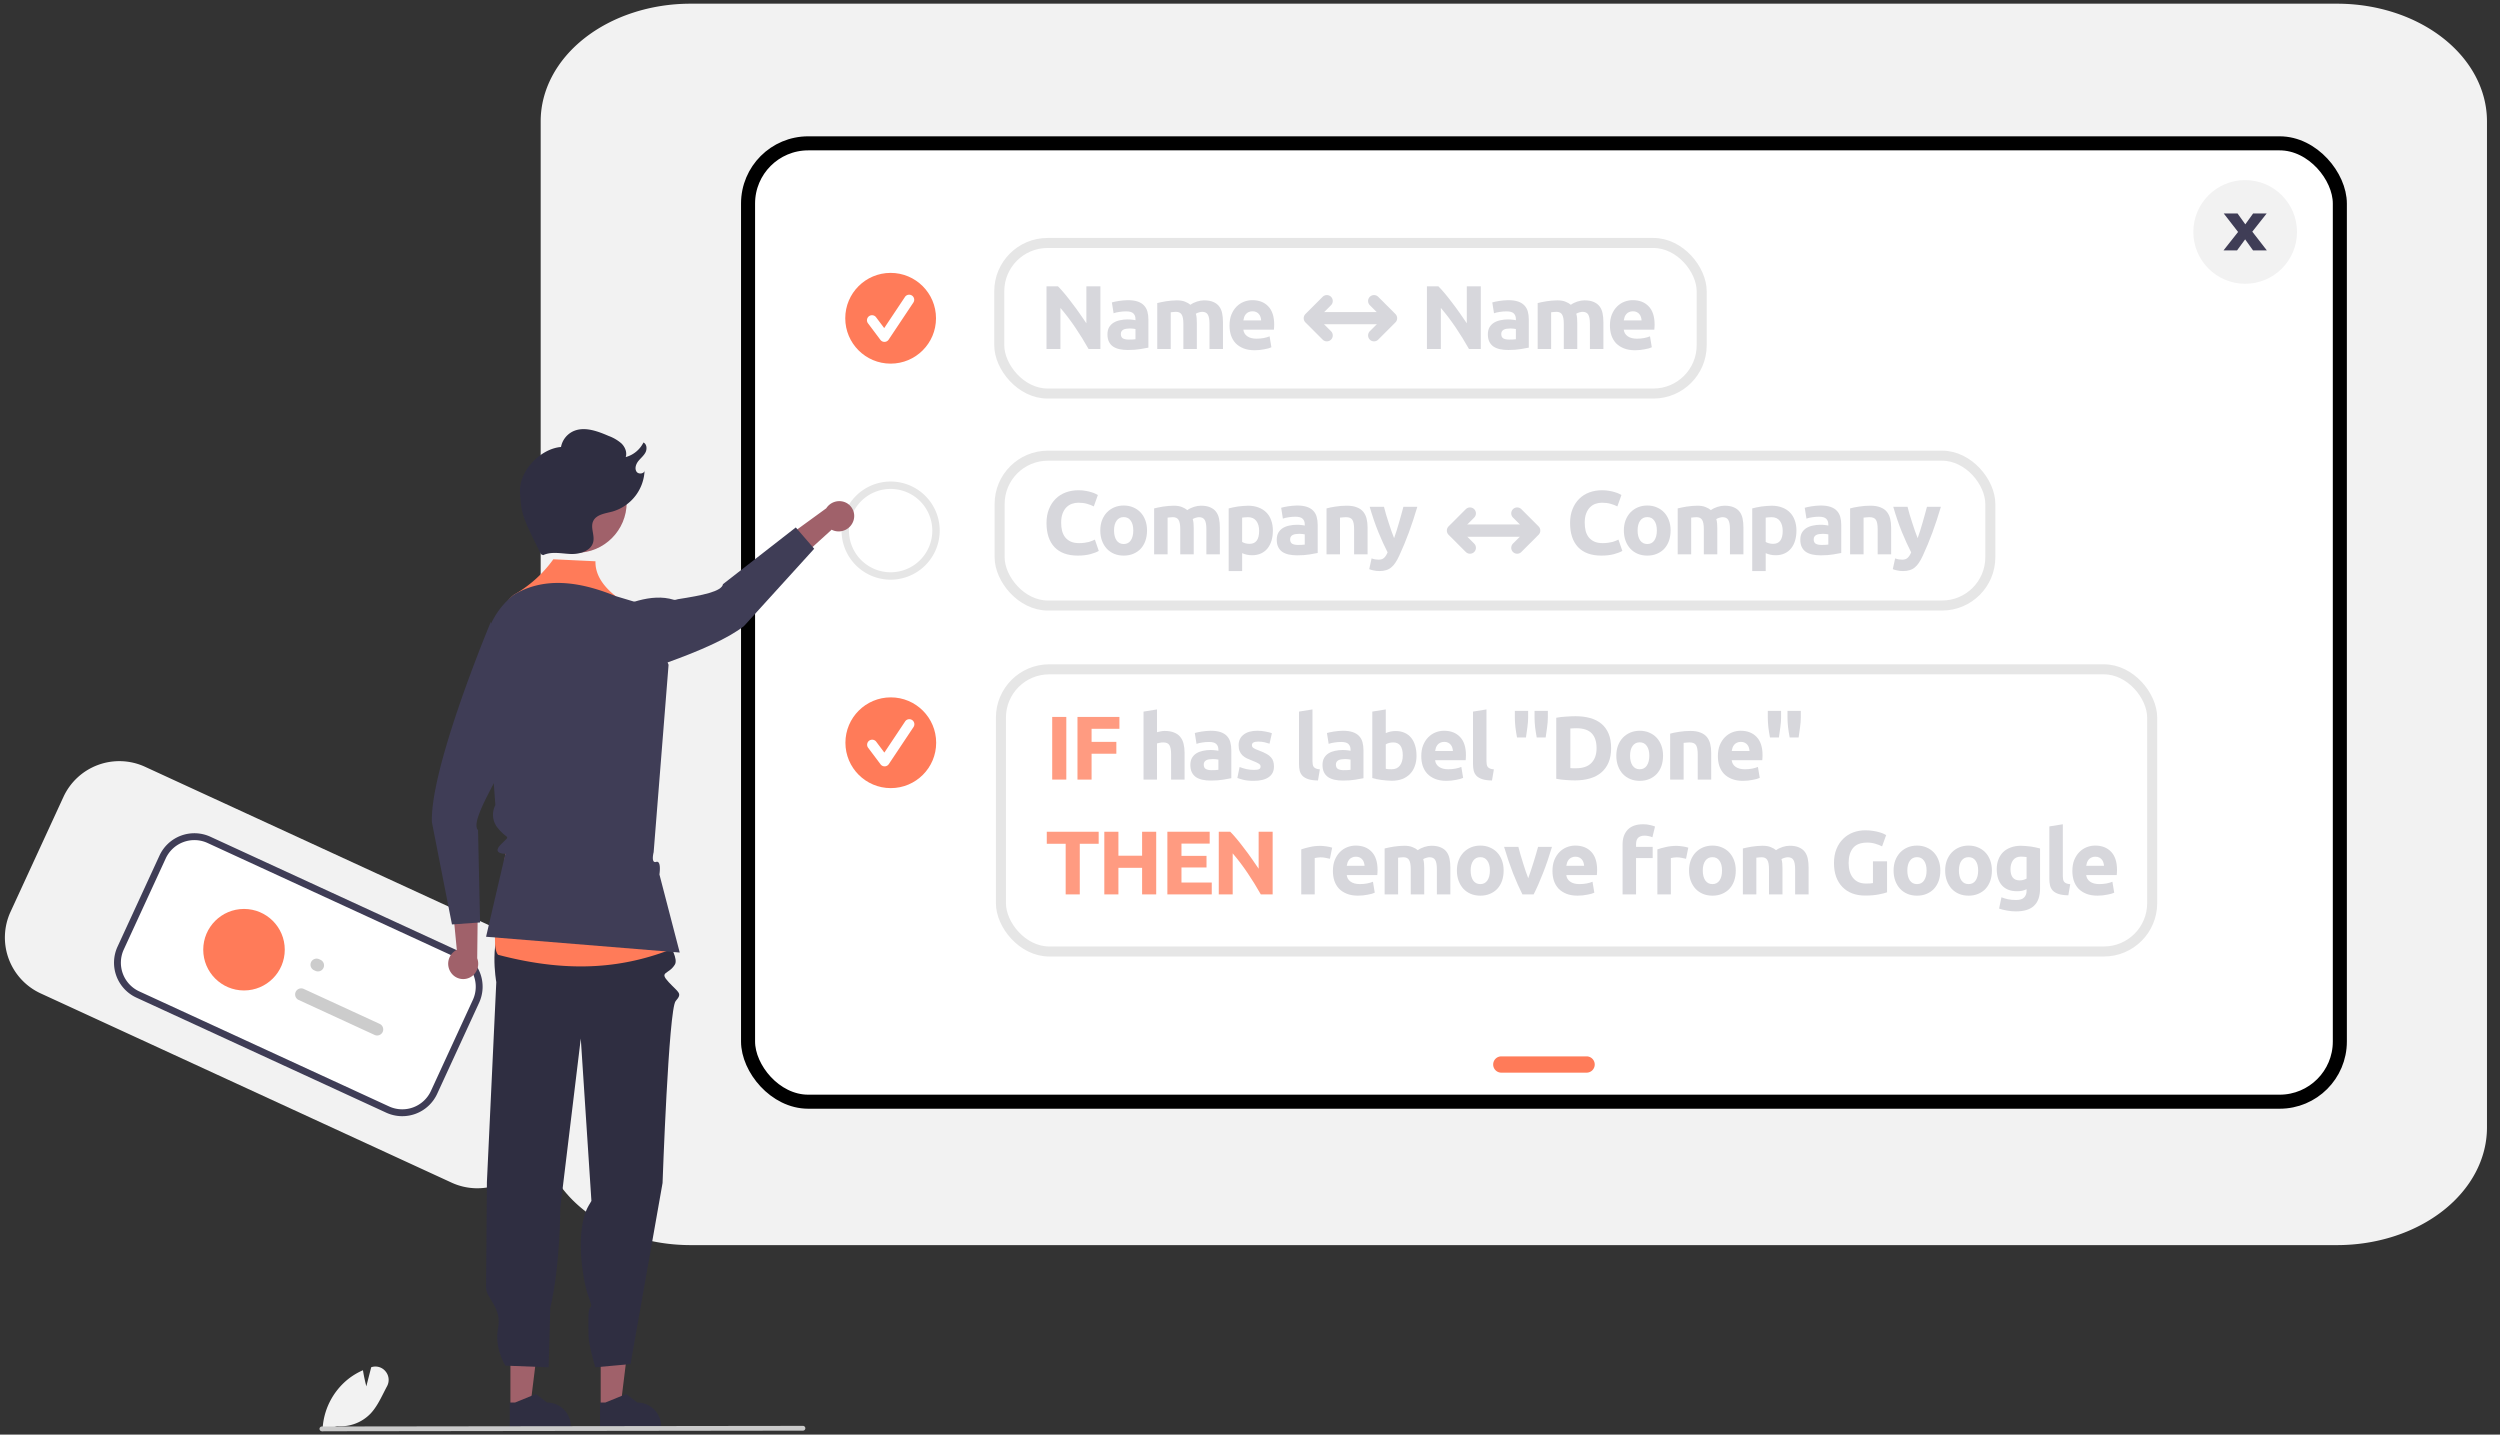 <?xml version="1.0" encoding="UTF-8" standalone="no"?>
<svg
   xmlns:dc="http://purl.org/dc/elements/1.1/"
   xmlns:cc="http://creativecommons.org/ns#"
   xmlns:rdf="http://www.w3.org/1999/02/22-rdf-syntax-ns#"
   xmlns:svg="http://www.w3.org/2000/svg"
   xmlns="http://www.w3.org/2000/svg"
   xmlns:sodipodi="http://sodipodi.sourceforge.net/DTD/sodipodi-0.dtd"
   xmlns:inkscape="http://www.inkscape.org/namespaces/inkscape"
   data-name="Layer 1"
   width="1246"
   height="715"
   viewBox="0 0 1246 715"
   version="1.1"
   id="svg32607"
   sodipodi:docname="undraw_preferences_popup_re_4qk0.svg"
   inkscape:version="1.0.2 (e86c8708, 2021-01-15)"
   inkscape:export-filename="/Users/vitalii/Downloads/undraw_preferences_popup_re_4qk0.png"
   inkscape:export-xdpi="96"
   inkscape:export-ydpi="96">
  <rect x="0" y="0" width="1246" height="715" fill="#333333" stroke="none"/>
  <defs
     id="defs32611" />
  <sodipodi:namedview
     pagecolor="#ffffff"
     bordercolor="#666666"
     borderopacity="1"
     objecttolerance="10"
     gridtolerance="10"
     guidetolerance="10"
     inkscape:pageopacity="0"
     inkscape:pageshadow="2"
     inkscape:window-width="2560"
     inkscape:window-height="1387"
     id="namedview32609"
     showgrid="false"
     inkscape:zoom="0.75771871"
     inkscape:cx="1263.2279"
     inkscape:cy="391.20635"
     inkscape:window-x="0"
     inkscape:window-y="25"
     inkscape:window-maximized="1"
     inkscape:current-layer="g33879"
     showguides="false"
     inkscape:document-rotation="0" />
  <path
     d="M 1164.891,620.562 H 344.093 A 74.702,58.628 0 0 1 269.475,562 V 60.404 A 74.703,58.629 0 0 1 344.093,1.842 h 820.799 a 74.703,58.629 0 0 1 74.618,58.562 v 501.596 a 74.702,58.628 0 0 1 -74.618,58.562 z"
     fill="#f2f2f2"
     id="path32547"
     style="stroke-width:1.635" />
  <rect
     style="fill:#ffffff;fill-opacity:1;stroke:#000000;stroke-width:7;stroke-linecap:round;stroke-linejoin:round;stroke-miterlimit:4;stroke-dasharray:none;stroke-opacity:1;paint-order:stroke fill markers"
     id="rect34725"
     width="793.348"
     height="477.647"
     x="372.827"
     y="71.44"
     rx="30" />
  <path
     d="M 225.106,589.439 20.246,495.101 A 30.661,30.661 0 0 1 5.238,454.472 l 26.392,-57.311 a 30.661,30.661 0 0 1 40.629,-15.008 l 204.859,94.338 A 30.661,30.661 0 0 1 292.127,517.12 l -26.392,57.311 a 30.661,30.661 0 0 1 -40.629,15.008 z"
     fill="#f2f2f2"
     id="path32535"
     style="stroke-width:1.711" />
  <path
     d="M 193.209,553.003 68.668,495.652 A 17.443,17.443 0 0 1 60.13,472.539 L 81.043,427.126 a 17.443,17.443 0 0 1 23.113,-8.538 l 124.54,57.351 a 17.443,17.443 0 0 1 8.538,23.113 l -20.913,45.412 a 17.443,17.443 0 0 1 -23.113,8.538 z"
     fill="#ffffff"
     id="path32537"
     style="stroke-width:1.711" />
  <path
     d="M 192.493,554.558 67.953,497.207 A 19.156,19.156 0 0 1 58.576,471.823 l 20.912,-45.412 a 19.156,19.156 0 0 1 25.384,-9.377 l 124.54,57.351 a 19.155,19.155 0 0 1 9.376,25.384 l -20.912,45.412 a 19.155,19.155 0 0 1 -25.383,9.377 z M 103.44,420.143 a 15.73,15.73 0 0 0 -20.844,7.699 l -20.912,45.412 a 15.73,15.73 0 0 0 7.699,20.844 l 124.54,57.351 a 15.73,15.73 0 0 0 20.843,-7.7 l 20.912,-45.412 a 15.73,15.73 0 0 0 -7.699,-20.843 z"
     fill="#3f3d56"
     id="path32539"
     style="stroke-width:1.711" />
  <path
     d="m 157.204,483.882 -0.688,-0.317 a 3.03,3.03 0 1 1 2.535,-5.505 l 0.688,0.317 a 3.03,3.03 0 0 1 -2.535,5.505 z"
     fill="#cccccc"
     id="path32541"
     style="stroke-width:1.711" />
  <path
     d="m 186.701,515.813 -37.844,-17.427 a 3.03,3.03 0 1 1 2.535,-5.505 l 37.844,17.427 a 3.03,3.03 0 1 1 -2.535,5.505 z"
     fill="#cccccc"
     id="path32543"
     style="stroke-width:1.711" />
  <circle
     cx="121.612"
     cy="473.33"
     r="20.316"
     fill="#ff7b59"
     id="circle32545"
     style="stroke-width:1.711" />
  <path
     d="m 790.756,534.613 h -42.497 a 4.058,4.058 0 1 1 0,-8.117 h 42.497 a 4.058,4.058 0 0 1 0,8.117 z"
     fill="#ff7b59"
     id="path32555" />
  <circle
     cx="443.892"
     cy="158.622"
     r="22.615"
     fill="#ff7b59"
     id="circle32559"
     style="stroke-width:1.846" />
  <circle
     cx="1118.995"
     cy="115.598"
     r="25.836"
     fill="#f2f2f2"
     id="circle32561"
     style="stroke-width:2.109" />
  <path
     d="m 440.807,170.392 a 2.515,2.515 0 0 1 -2.012,-1.006 l -6.17,-8.226 a 2.516,2.516 0 1 1 4.025,-3.019 l 4.036,5.382 10.367,-15.55 a 2.516,2.516 0 0 1 4.196,2.776 l -0.01,0.015 -12.339,18.509 a 2.517,2.517 0 0 1 -2.023,1.12 z"
     fill="#ffffff"
     id="path32563"
     style="stroke-width:1.846" />
  <path
     d="m 443.893,288.915 a 24.461,24.461 0 1 1 24.461,-24.461 24.489,24.489 0 0 1 -24.461,24.461 z m 0,-45.23 a 20.769,20.769 0 1 0 20.769,20.769 20.793,20.793 0 0 0 -20.769,-20.769 z"
     fill="#e6e6e6"
     id="path32567"
     style="stroke-width:5.696;stroke-miterlimit:4;stroke-dasharray:none" />
  <polygon
     points="198.004,574.737 183.391,574.738 183.393,612.928 193.294,612.927 "
     fill="#a0616a"
     id="polygon32577"
     transform="translate(116,88)" />
  <path
     d="m 299.044,711.256 30.447,-10e-4 v -0.385 a 11.851,11.851 0 0 0 -11.851,-11.851 h -7.4e-4 l -5.562,-4.219 -10.377,4.22 -2.658,6e-5 z"
     fill="#2f2e41"
     id="path32579" />
  <polygon
     points="153.004,574.737 138.391,574.738 138.393,612.928 148.294,612.927 "
     fill="#a0616a"
     id="polygon32581"
     transform="translate(116,88)" />
  <path
     d="m 254.044,711.256 30.447,-10e-4 v -0.385 a 11.851,11.851 0 0 0 -11.851,-11.851 h -7.4e-4 l -5.562,-4.219 -10.377,4.22 -2.658,6e-5 z"
     fill="#2f2e41"
     id="path32583" />
  <path
     d="m 323.464,455.737 c 0,0 16.001,19.846 12.899,24.992 -3.102,5.146 -8.102,3.363 -3.102,8.755 5,5.391 7.003,5.454 3.502,9.423 -3.501,3.969 -6.543,90.709 -6.543,90.709 l -15.958,90.26 -17.563,1.583 c 0,0 -3.277,-11.031 -3.357,-15.307 -0.08,-4.276 -0.08,-0.55 -0.08,-9.413 0,-8.863 3.16,-1.996 0.08,-10.43 -3.08,-8.433 -6.92,-33.276 0,-45.354 6.92,-12.079 1.481,-1.481 1.481,-1.481 l -5.361,-81.857 -10.201,84.26 c 0,0 0,29 -5,50 l -0.827,29.583 -21.551,-0.824 c 0,0 -5.623,-8.759 -3.623,-18.759 2,-10 -6,-15 -6,-20 0,-5 0.421,-52.827 0.421,-52.827 l 4.673,-99.564 c 0,0 -4.094,-22.609 4.906,-31.609 9,-9 71.204,-2.137 71.204,-2.137 z"
     fill="#2f2e41"
     id="path32585" />
  <path
     d="m 275.78,278.742 21,1 q -0.243,9.195 10.042,17.348 l 11.438,11.783 3,26 -3,98 17,40 c -22.845,8.928 -49.546,12.888 -87,3 -4.224,-4.505 1.173,-30.762 3.628,-50.367 0,0 5.314,-8.168 0.517,-14.072 -4.797,-5.904 1.855,-42.561 1.855,-42.561 l 2,-41 c -1.137,-13.269 -10.555,-23.259 -0.091,-31.497 v 0 a 60.877,60.877 0 0 0 19.611,-17.635 z"
     fill="#ff7b59"
     id="path32587" />
  <path
     d="m 306.822,297.091 14.268,4.281 12.128,29.964 -7.439,93.407 c 0,0 -1.491,5.65 1.254,4.825 2.746,-0.825 1.626,6.256 1.626,6.256 l 10.119,38.92 -96.52,-7.868 9.628,-41.367 c 0,0 -7.102,0.229 -2.108,-4.765 4.994,-4.994 3.278,-1.964 -1.52,-7.868 a 10.352,10.352 0 0 1 -1.366,-11.623 l -2.14,-29.25 -3.528,-41.165 a 39.555,39.555 0 0 1 14.943,-34.458 v 0 c 14.9,-8.852 32.169,-6.852 50.653,0.713 z"
     fill="#3f3d56"
     id="path32589" />
  <path
     d="m 224.697,484.645 a 7.744,7.744 0 0 1 1.918,-10.63 7.428,7.428 0 0 1 1.065,-0.612 l -2.6,-26.892 13.181,-6.121 -0.421,37.224 a 7.723,7.723 0 0 1 -2.737,9.022 7.391,7.391 0 0 1 -10.292,-1.823 q -0.058,-0.083 -0.114,-0.168 z"
     fill="#a0616a"
     id="path32591" />
  <path
     d="m 215.26,409.744 10,51 1.19,-0.08 11.59,-0.83 1.22,-0.09 -1,-46 c -2.66,-2.71 1.85,-11.99 7.77,-23.19 2.19,-4.13 4.57,-8.53 6.86,-12.95 0.41,-0.79 0.81,-1.58 1.21,-2.37 a 136.123,136.123 0 0 0 7.48,-16.97 l -16.57,-47.02 -0.42,-1.2 c 0,0 -3.53,8.42 -8.15,20.61 q -0.525,1.365 -1.05,2.79 c -8.82,23.54 -20.71,58.8 -20.13,76.3 z"
     fill="#3f3d56"
     id="path32593" />
  <path
     d="m 425.299,259.678 a 7.744,7.744 0 0 1 -9.672,4.81 7.43,7.43 0 0 1 -1.127,-0.488 l -20.017,18.145 -12.781,-6.918 30.108,-21.892 a 7.723,7.723 0 0 1 8.871,-3.193 7.391,7.391 0 0 1 4.684,9.344 q -0.032,0.096 -0.067,0.192 z"
     fill="#a0616a"
     id="path32595" />
  <path
     d="m 273.371,347.994 c 0,0 29.712,-7.349 57.247,-17.081 0.727,-0.253 1.442,-0.513 2.156,-0.773 15.663,-5.631 30.333,-11.995 38.077,-18.165 l 34.942,-38.478 -0.775,-0.901 -7.597,-8.797 -0.794,-0.926 -36.294,28.271 c -0.58,3.662 -10.268,5.59 -22.404,7.481 -0.68,0.111 -1.397,0.525 -2.077,0.314 -11.421,-3.547 -24.319,2.312 -33.947,6.633 z"
     fill="#3f3d56"
     id="path32597" />
  <circle
     cx="287.228"
     cy="250.431"
     r="25.115"
     fill="#a0616a"
     id="circle32599" />
  <path
     d="m 270.7,276.697 c 4.201,-1.973 9.107,-0.774 13.745,-0.592 4.638,0.182 10.257,-1.566 11.241,-6.101 0.728,-3.354 -1.459,-7.029 -0.081,-10.172 1.503,-3.427 6.013,-3.915 9.631,-4.875 a 22.2,22.2 0 0 0 16.031,-20.782 c 0.251,1.873 -2.953,2.488 -4.005,0.919 -1.052,-1.569 -0.328,-3.741 0.833,-5.232 1.16,-1.491 2.727,-2.682 3.602,-4.356 0.875,-1.675 0.705,-4.161 -1.004,-4.967 a 13.956,13.956 0 0 1 -8.839,7.271 c 0.777,-2.361 -0.322,-5.016 -2.091,-6.762 a 20.238,20.238 0 0 0 -6.387,-3.761 c -5.789,-2.51 -12.549,-5.007 -18.155,-2.111 a 10.856,10.856 0 0 0 -5.612,7.597 c -10.371,0.877 -21.02,12.111 -20.429,22.502 0.635,11.186 1.099,12.091 10.411,30.915"
     fill="#2f2e41"
     id="path32601" />
  <path
     d="m 160.739,713.368 0.006,-0.296 a 34.186,34.186 0 0 1 12.783,-25.744 33.169,33.169 0 0 1 7.126,-4.294 l 0.243,-0.108 0.041,0.262 c 0.493,3.133 1.274,6.331 1.638,7.75 l 2.438,-9.515 0.271,-0.078 a 6.483,6.483 0 0 1 6.921,2.211 6.594,6.594 0 0 1 0.684,7.358 c -0.568,1.059 -1.127,2.164 -1.668,3.232 -1.857,3.672 -3.777,7.469 -6.574,10.418 a 20.663,20.663 0 0 1 -16.666,6.217 z"
     fill="#f2f2f2"
     id="path32603" />
  <path
     d="m 400.154,713.036 -239.75,0.307 a 1.191,1.191 0 0 1 0,-2.381 l 239.75,-0.307 a 1.191,1.191 0 1 1 0,2.381 z"
     fill="#cacaca"
     id="path32605" />
  <g
     id="g33879"
     transform="matrix(1.846,0,0,1.846,-96.915,-135.667)">
    <g
       aria-label="Name"
       id="text33178"
       style="font-style:normal;font-weight:normal;font-size:24.409px;line-height:1.25;font-family:sans-serif;letter-spacing:-0.9px;fill:#d7d7dc;fill-opacity:1;stroke:none;stroke-width:0.61">
      <path
         d="m 346.397,167.714 q -1.635,-2.905 -3.539,-5.736 -1.904,-2.831 -4.052,-5.346 v 11.082 h -3.759 v -16.915 h 3.1 q 0.805,0.805 1.782,1.977 0.976,1.172 1.977,2.514 1.025,1.318 2.026,2.758 1.001,1.416 1.879,2.734 v -9.983 h 3.783 v 16.915 z"
         style="font-style:normal;font-variant:normal;font-weight:bold;font-stretch:normal;font-family:Ubuntu;-inkscape-font-specification:'Ubuntu Bold';fill:#d7d7dc;fill-opacity:1;stroke-width:0.61"
         id="path1579" />
      <path
         d="m 357.259,165.176 q 0.537,0 1.025,-0.024 0.488,-0.024 0.781,-0.073 v -2.758 q -0.22,-0.049 -0.659,-0.098 -0.439,-0.049 -0.805,-0.049 -0.513,0 -0.976,0.073 -0.439,0.049 -0.781,0.22 -0.342,0.171 -0.537,0.464 -0.195,0.293 -0.195,0.732 0,0.854 0.561,1.196 0.586,0.317 1.587,0.317 z m -0.293,-10.642 q 1.611,0 2.685,0.366 1.074,0.366 1.709,1.05 0.659,0.683 0.928,1.66 0.269,0.976 0.269,2.172 v 7.567 q -0.781,0.171 -2.172,0.391 -1.391,0.244 -3.368,0.244 -1.245,0 -2.27,-0.22 -1.001,-0.22 -1.733,-0.708 -0.732,-0.513 -1.123,-1.318 -0.391,-0.805 -0.391,-1.977 0,-1.123 0.439,-1.904 0.464,-0.781 1.22,-1.245 0.757,-0.464 1.733,-0.659 0.976,-0.22 2.026,-0.22 0.708,0 1.245,0.073 0.561,0.049 0.903,0.146 v -0.342 q 0,-0.928 -0.561,-1.489 -0.561,-0.561 -1.953,-0.561 -0.928,0 -1.831,0.146 -0.903,0.122 -1.562,0.366 l -0.464,-2.929 q 0.317,-0.098 0.781,-0.195 0.488,-0.122 1.05,-0.195 0.561,-0.098 1.172,-0.146 0.635,-0.073 1.269,-0.073 z"
         style="font-style:normal;font-variant:normal;font-weight:bold;font-stretch:normal;font-family:Ubuntu;-inkscape-font-specification:'Ubuntu Bold';fill:#d7d7dc;fill-opacity:1;stroke-width:0.61"
         id="path1581" />
      <path
         d="m 371.998,160.904 q 0,-1.757 -0.464,-2.49 -0.439,-0.732 -1.538,-0.732 -0.342,0 -0.708,0.049 -0.366,0.024 -0.708,0.073 v 9.91 h -3.637 v -12.4 q 0.464,-0.122 1.074,-0.244 0.635,-0.146 1.318,-0.244 0.708,-0.122 1.44,-0.171 0.732,-0.073 1.44,-0.073 1.391,0 2.246,0.366 0.879,0.342 1.44,0.83 0.781,-0.561 1.782,-0.879 1.025,-0.317 1.879,-0.317 1.538,0 2.514,0.439 1.001,0.415 1.587,1.196 0.586,0.781 0.805,1.855 0.22,1.074 0.22,2.392 v 7.249 h -3.637 v -6.81 q 0,-1.757 -0.464,-2.49 -0.439,-0.732 -1.538,-0.732 -0.293,0 -0.83,0.146 -0.513,0.146 -0.854,0.366 0.171,0.561 0.22,1.196 0.049,0.61 0.049,1.318 v 7.005 h -3.637 z"
         style="font-style:normal;font-variant:normal;font-weight:bold;font-stretch:normal;font-family:Ubuntu;-inkscape-font-specification:'Ubuntu Bold';fill:#d7d7dc;fill-opacity:1;stroke-width:0.61"
         id="path1583" />
      <path
         d="m 384.458,161.392 q 0,-1.709 0.513,-2.978 0.537,-1.294 1.391,-2.148 0.854,-0.854 1.953,-1.294 1.123,-0.439 2.294,-0.439 2.734,0 4.32,1.684 1.587,1.66 1.587,4.906 0,0.317 -0.024,0.708 -0.024,0.366 -0.049,0.659 h -8.25 q 0.122,1.123 1.05,1.782 0.928,0.659 2.49,0.659 1.001,0 1.953,-0.171 0.976,-0.195 1.587,-0.464 l 0.488,2.953 q -0.293,0.146 -0.781,0.293 -0.488,0.146 -1.098,0.244 -0.586,0.122 -1.269,0.195 -0.683,0.073 -1.367,0.073 -1.733,0 -3.027,-0.513 -1.269,-0.513 -2.124,-1.391 -0.83,-0.903 -1.245,-2.124 -0.391,-1.22 -0.391,-2.636 z m 8.543,-1.391 q -0.024,-0.464 -0.171,-0.903 -0.122,-0.439 -0.415,-0.781 -0.269,-0.342 -0.708,-0.561 -0.415,-0.22 -1.05,-0.22 -0.61,0 -1.05,0.22 -0.439,0.195 -0.732,0.537 -0.293,0.342 -0.464,0.805 -0.146,0.439 -0.22,0.903 z"
         style="font-style:normal;font-variant:normal;font-weight:bold;font-stretch:normal;font-family:Ubuntu;-inkscape-font-specification:'Ubuntu Bold';fill:#d7d7dc;fill-opacity:1;stroke-width:0.61"
         id="path1585" />
    </g>
    <g
       aria-label="Name"
       id="text33178-6"
       style="font-style:normal;font-weight:normal;font-size:24.409px;line-height:1.25;font-family:sans-serif;letter-spacing:-0.9px;fill:#d7d7dc;fill-opacity:1;stroke:none;stroke-width:0.61">
      <path
         d="m 449.106,167.714 q -1.635,-2.905 -3.539,-5.736 -1.904,-2.831 -4.052,-5.346 v 11.082 h -3.759 v -16.915 h 3.1 q 0.805,0.805 1.782,1.977 0.976,1.172 1.977,2.514 1.025,1.318 2.026,2.758 1.001,1.416 1.879,2.734 v -9.983 h 3.783 v 16.915 z"
         style="font-style:normal;font-variant:normal;font-weight:bold;font-stretch:normal;font-family:Ubuntu;-inkscape-font-specification:'Ubuntu Bold';fill:#d7d7dc;fill-opacity:1;stroke-width:0.61"
         id="path1588" />
      <path
         d="m 459.967,165.176 q 0.537,0 1.025,-0.024 0.488,-0.024 0.781,-0.073 v -2.758 q -0.22,-0.049 -0.659,-0.098 -0.439,-0.049 -0.805,-0.049 -0.513,0 -0.976,0.073 -0.439,0.049 -0.781,0.22 -0.342,0.171 -0.537,0.464 -0.195,0.293 -0.195,0.732 0,0.854 0.561,1.196 0.586,0.317 1.587,0.317 z m -0.293,-10.642 q 1.611,0 2.685,0.366 1.074,0.366 1.709,1.05 0.659,0.683 0.928,1.66 0.268,0.976 0.268,2.172 v 7.567 q -0.781,0.171 -2.172,0.391 -1.391,0.244 -3.368,0.244 -1.245,0 -2.27,-0.22 -1.001,-0.22 -1.733,-0.708 -0.732,-0.513 -1.123,-1.318 -0.391,-0.805 -0.391,-1.977 0,-1.123 0.439,-1.904 0.464,-0.781 1.22,-1.245 0.757,-0.464 1.733,-0.659 0.976,-0.22 2.026,-0.22 0.708,0 1.245,0.073 0.561,0.049 0.903,0.146 v -0.342 q 0,-0.928 -0.561,-1.489 -0.561,-0.561 -1.953,-0.561 -0.928,0 -1.831,0.146 -0.903,0.122 -1.562,0.366 l -0.464,-2.929 q 0.317,-0.098 0.781,-0.195 0.488,-0.122 1.05,-0.195 0.561,-0.098 1.172,-0.146 0.635,-0.073 1.269,-0.073 z"
         style="font-style:normal;font-variant:normal;font-weight:bold;font-stretch:normal;font-family:Ubuntu;-inkscape-font-specification:'Ubuntu Bold';fill:#d7d7dc;fill-opacity:1;stroke-width:0.61"
         id="path1590" />
      <path
         d="m 474.707,160.904 q 0,-1.757 -0.464,-2.49 -0.439,-0.732 -1.538,-0.732 -0.342,0 -0.708,0.049 -0.366,0.024 -0.708,0.073 v 9.91 h -3.637 v -12.4 q 0.464,-0.122 1.074,-0.244 0.635,-0.146 1.318,-0.244 0.708,-0.122 1.44,-0.171 0.732,-0.073 1.44,-0.073 1.391,0 2.246,0.366 0.879,0.342 1.44,0.83 0.781,-0.561 1.782,-0.879 1.025,-0.317 1.879,-0.317 1.538,0 2.514,0.439 1.001,0.415 1.587,1.196 0.586,0.781 0.805,1.855 0.22,1.074 0.22,2.392 v 7.249 h -3.637 v -6.81 q 0,-1.757 -0.464,-2.49 -0.439,-0.732 -1.538,-0.732 -0.293,0 -0.83,0.146 -0.513,0.146 -0.854,0.366 0.171,0.561 0.22,1.196 0.049,0.61 0.049,1.318 v 7.005 h -3.637 z"
         style="font-style:normal;font-variant:normal;font-weight:bold;font-stretch:normal;font-family:Ubuntu;-inkscape-font-specification:'Ubuntu Bold';fill:#d7d7dc;fill-opacity:1;stroke-width:0.61"
         id="path1592" />
      <path
         d="m 487.166,161.392 q 0,-1.709 0.513,-2.978 0.537,-1.294 1.391,-2.148 0.854,-0.854 1.953,-1.294 1.123,-0.439 2.294,-0.439 2.734,0 4.32,1.684 1.587,1.66 1.587,4.906 0,0.317 -0.024,0.708 -0.024,0.366 -0.049,0.659 h -8.25 q 0.122,1.123 1.05,1.782 0.928,0.659 2.49,0.659 1.001,0 1.953,-0.171 0.976,-0.195 1.587,-0.464 l 0.488,2.953 q -0.293,0.146 -0.781,0.293 -0.488,0.146 -1.098,0.244 -0.586,0.122 -1.269,0.195 -0.683,0.073 -1.367,0.073 -1.733,0 -3.027,-0.513 -1.269,-0.513 -2.124,-1.391 -0.83,-0.903 -1.245,-2.124 -0.391,-1.22 -0.391,-2.636 z m 8.543,-1.391 q -0.024,-0.464 -0.171,-0.903 -0.122,-0.439 -0.415,-0.781 -0.268,-0.342 -0.708,-0.561 -0.415,-0.22 -1.05,-0.22 -0.61,0 -1.05,0.22 -0.439,0.195 -0.732,0.537 -0.293,0.342 -0.464,0.805 -0.146,0.439 -0.22,0.903 z"
         style="font-style:normal;font-variant:normal;font-weight:bold;font-stretch:normal;font-family:Ubuntu;-inkscape-font-specification:'Ubuntu Bold';fill:#d7d7dc;fill-opacity:1;stroke-width:0.61"
         id="path1594" />
    </g>
    <g
       id="g33826"
       style="fill:#808080;fill-opacity:1;stroke:#d7d7dc;stroke-width:7.912;stroke-miterlimit:4;stroke-dasharray:none;stroke-opacity:1"
       transform="matrix(0.405,0,0,0.405,216.757,47.172)">
      <path
         d="m 475.959,277.123 h 45.912 m 0,0 -11.478,-11.478 m 11.478,11.478 -11.478,11.478"
         stroke="#000000"
         stroke-width="5.739"
         stroke-linecap="round"
         stroke-linejoin="round"
         id="path33204"
         style="fill:#808080;fill-opacity:1;stroke:#d7d7dc;stroke-width:7.912;stroke-miterlimit:4;stroke-dasharray:none;stroke-opacity:1" />
      <path
         d="m 513.386,277.123 h -45.912 m 0,0 11.478,11.478 m -11.478,-11.478 11.478,-11.478"
         stroke="#000000"
         stroke-width="5.739"
         stroke-linecap="round"
         stroke-linejoin="round"
         id="path33204-8"
         style="fill:none;fill-opacity:1;stroke:#d7d7dc;stroke-width:7.912;stroke-miterlimit:4;stroke-dasharray:none;stroke-opacity:1" />
    </g>
  </g>
  <g
     id="g33964"
     transform="matrix(1.846,0,0,1.846,-96.915,-130.183)">
    <g
       aria-label="Company"
       id="text33178-3"
       style="font-style:normal;font-weight:normal;font-size:24.409px;line-height:1.25;font-family:sans-serif;letter-spacing:-0.9px;fill:#c0c0c8;fill-opacity:1;stroke:none;stroke-width:0.61">
      <path
         d="m 343.493,220.528 q -4.125,0 -6.297,-2.294 -2.148,-2.294 -2.148,-6.517 0,-2.099 0.659,-3.735 0.659,-1.66 1.806,-2.783 1.147,-1.147 2.734,-1.733 1.587,-0.586 3.442,-0.586 1.074,0 1.953,0.171 0.879,0.146 1.538,0.366 0.659,0.195 1.098,0.415 0.439,0.22 0.635,0.342 l -1.098,3.076 q -0.781,-0.415 -1.831,-0.708 -1.025,-0.293 -2.343,-0.293 -0.879,0 -1.733,0.293 -0.83,0.293 -1.489,0.952 -0.635,0.635 -1.025,1.66 -0.391,1.025 -0.391,2.49 0,1.172 0.244,2.197 0.268,1.001 0.83,1.733 0.586,0.732 1.513,1.172 0.928,0.415 2.246,0.415 0.83,0 1.489,-0.098 0.659,-0.098 1.172,-0.22 0.513,-0.146 0.903,-0.317 0.391,-0.171 0.708,-0.317 l 1.05,3.051 q -0.805,0.488 -2.27,0.879 -1.465,0.391 -3.393,0.391 z"
         style="font-style:normal;font-variant:normal;font-weight:bold;font-stretch:normal;font-family:Ubuntu;-inkscape-font-specification:'Ubuntu Bold';fill:#d7d7dc;fill-opacity:1;stroke-width:0.61"
         id="path1670" />
      <path
         d="m 362.186,213.743 q 0,1.513 -0.439,2.783 -0.439,1.245 -1.269,2.148 -0.83,0.879 -2.002,1.367 -1.147,0.488 -2.587,0.488 -1.416,0 -2.587,-0.488 -1.147,-0.488 -1.977,-1.367 -0.83,-0.903 -1.294,-2.148 -0.464,-1.269 -0.464,-2.783 0,-1.513 0.464,-2.758 0.488,-1.245 1.318,-2.124 0.854,-0.879 2.002,-1.367 1.172,-0.488 2.539,-0.488 1.391,0 2.539,0.488 1.172,0.488 2.002,1.367 0.83,0.879 1.294,2.124 0.464,1.245 0.464,2.758 z m -3.71,0 q 0,-1.684 -0.683,-2.636 -0.659,-0.976 -1.904,-0.976 -1.245,0 -1.928,0.976 -0.683,0.952 -0.683,2.636 0,1.684 0.683,2.685 0.683,0.976 1.928,0.976 1.245,0 1.904,-0.976 0.683,-1.001 0.683,-2.685 z"
         style="font-style:normal;font-variant:normal;font-weight:bold;font-stretch:normal;font-family:Ubuntu;-inkscape-font-specification:'Ubuntu Bold';fill:#d7d7dc;fill-opacity:1;stroke-width:0.61"
         id="path1672" />
      <path
         d="m 371.157,213.376 q 0,-1.757 -0.464,-2.49 -0.439,-0.732 -1.538,-0.732 -0.342,0 -0.708,0.049 -0.366,0.024 -0.708,0.073 v 9.91 h -3.637 v -12.4 q 0.464,-0.122 1.074,-0.244 0.635,-0.146 1.318,-0.244 0.708,-0.122 1.44,-0.171 0.732,-0.073 1.44,-0.073 1.391,0 2.246,0.366 0.879,0.342 1.44,0.83 0.781,-0.561 1.782,-0.879 1.025,-0.317 1.879,-0.317 1.538,0 2.514,0.439 1.001,0.415 1.587,1.196 0.586,0.781 0.805,1.855 0.22,1.074 0.22,2.392 v 7.249 h -3.637 v -6.81 q 0,-1.757 -0.464,-2.49 -0.439,-0.732 -1.538,-0.732 -0.293,0 -0.83,0.146 -0.513,0.146 -0.854,0.366 0.171,0.561 0.22,1.196 0.049,0.61 0.049,1.318 v 7.005 h -3.637 z"
         style="font-style:normal;font-variant:normal;font-weight:bold;font-stretch:normal;font-family:Ubuntu;-inkscape-font-specification:'Ubuntu Bold';fill:#d7d7dc;fill-opacity:1;stroke-width:0.61"
         id="path1674" />
      <path
         d="m 392.453,213.865 q 0,-1.684 -0.757,-2.685 -0.757,-1.025 -2.246,-1.025 -0.488,0 -0.903,0.049 -0.415,0.024 -0.683,0.073 v 6.566 q 0.342,0.22 0.879,0.366 0.561,0.146 1.123,0.146 2.587,0 2.587,-3.49 z m 3.71,-0.098 q 0,1.489 -0.366,2.709 -0.366,1.22 -1.074,2.099 -0.708,0.879 -1.757,1.367 -1.05,0.488 -2.416,0.488 -0.757,0 -1.416,-0.146 -0.659,-0.146 -1.269,-0.415 v 4.833 h -3.637 v -16.915 q 0.488,-0.146 1.123,-0.268 0.635,-0.146 1.318,-0.244 0.708,-0.098 1.416,-0.146 0.732,-0.073 1.391,-0.073 1.587,0 2.831,0.488 1.245,0.464 2.099,1.342 0.854,0.854 1.294,2.099 0.464,1.245 0.464,2.783 z"
         style="font-style:normal;font-variant:normal;font-weight:bold;font-stretch:normal;font-family:Ubuntu;-inkscape-font-specification:'Ubuntu Bold';fill:#d7d7dc;fill-opacity:1;stroke-width:0.61"
         id="path1676" />
      <path
         d="m 402.965,217.648 q 0.537,0 1.025,-0.024 0.488,-0.024 0.781,-0.073 v -2.758 q -0.22,-0.049 -0.659,-0.098 -0.439,-0.049 -0.805,-0.049 -0.513,0 -0.976,0.073 -0.439,0.049 -0.781,0.22 -0.342,0.171 -0.537,0.464 -0.195,0.293 -0.195,0.732 0,0.854 0.561,1.196 0.586,0.317 1.587,0.317 z m -0.293,-10.642 q 1.611,0 2.685,0.366 1.074,0.366 1.709,1.05 0.659,0.683 0.928,1.66 0.269,0.976 0.269,2.172 v 7.567 q -0.781,0.171 -2.172,0.391 -1.391,0.244 -3.368,0.244 -1.245,0 -2.27,-0.22 -1.001,-0.22 -1.733,-0.708 -0.732,-0.513 -1.123,-1.318 -0.391,-0.805 -0.391,-1.977 0,-1.123 0.439,-1.904 0.464,-0.781 1.22,-1.245 0.757,-0.464 1.733,-0.659 0.976,-0.22 2.026,-0.22 0.708,0 1.245,0.073 0.561,0.049 0.903,0.146 v -0.342 q 0,-0.928 -0.561,-1.489 -0.561,-0.561 -1.953,-0.561 -0.928,0 -1.831,0.146 -0.903,0.122 -1.562,0.366 l -0.464,-2.929 q 0.317,-0.098 0.781,-0.195 0.488,-0.122 1.05,-0.195 0.561,-0.098 1.172,-0.146 0.635,-0.073 1.269,-0.073 z"
         style="font-style:normal;font-variant:normal;font-weight:bold;font-stretch:normal;font-family:Ubuntu;-inkscape-font-specification:'Ubuntu Bold';fill:#d7d7dc;fill-opacity:1;stroke-width:0.61"
         id="path1678" />
      <path
         d="m 410.65,207.787 q 0.928,-0.268 2.392,-0.488 1.465,-0.244 3.076,-0.244 1.635,0 2.709,0.439 1.098,0.415 1.733,1.196 0.635,0.781 0.903,1.855 0.268,1.074 0.268,2.392 v 7.249 h -3.637 v -6.81 q 0,-1.757 -0.464,-2.49 -0.464,-0.732 -1.733,-0.732 -0.391,0 -0.83,0.049 -0.439,0.024 -0.781,0.073 v 9.91 h -3.637 z"
         style="font-style:normal;font-variant:normal;font-weight:bold;font-stretch:normal;font-family:Ubuntu;-inkscape-font-specification:'Ubuntu Bold';fill:#d7d7dc;fill-opacity:1;stroke-width:0.61"
         id="path1680" />
      <path
         d="m 435.165,207.347 q -1.098,3.71 -2.294,6.957 -1.196,3.246 -2.612,6.297 -0.513,1.098 -1.025,1.855 -0.513,0.781 -1.123,1.269 -0.61,0.513 -1.391,0.732 -0.757,0.244 -1.782,0.244 -0.854,0 -1.587,-0.171 -0.708,-0.146 -1.172,-0.342 l 0.635,-2.905 q 0.561,0.195 1.001,0.269 0.439,0.073 0.928,0.073 0.976,0 1.489,-0.537 0.537,-0.513 0.903,-1.44 -1.245,-2.441 -2.49,-5.468 -1.245,-3.051 -2.343,-6.834 h 3.857 q 0.244,0.952 0.561,2.075 0.342,1.098 0.708,2.246 0.366,1.123 0.732,2.197 0.391,1.074 0.732,1.953 0.317,-0.879 0.659,-1.953 0.342,-1.074 0.659,-2.197 0.342,-1.147 0.635,-2.246 0.317,-1.123 0.561,-2.075 z"
         style="font-style:normal;font-variant:normal;font-weight:bold;font-stretch:normal;font-family:Ubuntu;-inkscape-font-specification:'Ubuntu Bold';fill:#d7d7dc;fill-opacity:1;stroke-width:0.61"
         id="path1682" />
    </g>
    <g
       aria-label="Company"
       id="text33178-6-1"
       style="font-style:normal;font-weight:normal;font-size:24.409px;line-height:1.25;font-family:sans-serif;letter-spacing:-0.9px;fill:#c0c0c8;fill-opacity:1;stroke:none;stroke-width:0.61">
      <path
         d="m 484.85,220.528 q -4.125,0 -6.297,-2.294 -2.148,-2.294 -2.148,-6.517 0,-2.099 0.659,-3.735 0.659,-1.66 1.806,-2.783 1.147,-1.147 2.734,-1.733 1.587,-0.586 3.442,-0.586 1.074,0 1.953,0.171 0.879,0.146 1.538,0.366 0.659,0.195 1.098,0.415 0.439,0.22 0.635,0.342 l -1.098,3.076 q -0.781,-0.415 -1.831,-0.708 -1.025,-0.293 -2.343,-0.293 -0.879,0 -1.733,0.293 -0.83,0.293 -1.489,0.952 -0.635,0.635 -1.025,1.66 -0.391,1.025 -0.391,2.49 0,1.172 0.244,2.197 0.269,1.001 0.83,1.733 0.586,0.732 1.513,1.172 0.928,0.415 2.246,0.415 0.83,0 1.489,-0.098 0.659,-0.098 1.172,-0.22 0.513,-0.146 0.903,-0.317 0.391,-0.171 0.708,-0.317 l 1.05,3.051 q -0.805,0.488 -2.27,0.879 -1.465,0.391 -3.393,0.391 z"
         style="font-style:normal;font-variant:normal;font-weight:bold;font-stretch:normal;font-family:Ubuntu;-inkscape-font-specification:'Ubuntu Bold';fill:#d7d7dc;fill-opacity:1;stroke-width:0.61"
         id="path1685" />
      <path
         d="m 503.543,213.743 q 0,1.513 -0.439,2.783 -0.439,1.245 -1.269,2.148 -0.83,0.879 -2.002,1.367 -1.147,0.488 -2.587,0.488 -1.416,0 -2.587,-0.488 -1.147,-0.488 -1.977,-1.367 -0.83,-0.903 -1.294,-2.148 -0.464,-1.269 -0.464,-2.783 0,-1.513 0.464,-2.758 0.488,-1.245 1.318,-2.124 0.854,-0.879 2.002,-1.367 1.172,-0.488 2.539,-0.488 1.391,0 2.539,0.488 1.172,0.488 2.002,1.367 0.83,0.879 1.294,2.124 0.464,1.245 0.464,2.758 z m -3.71,0 q 0,-1.684 -0.683,-2.636 -0.659,-0.976 -1.904,-0.976 -1.245,0 -1.928,0.976 -0.683,0.952 -0.683,2.636 0,1.684 0.683,2.685 0.683,0.976 1.928,0.976 1.245,0 1.904,-0.976 0.683,-1.001 0.683,-2.685 z"
         style="font-style:normal;font-variant:normal;font-weight:bold;font-stretch:normal;font-family:Ubuntu;-inkscape-font-specification:'Ubuntu Bold';fill:#d7d7dc;fill-opacity:1;stroke-width:0.61"
         id="path1687" />
      <path
         d="m 512.515,213.376 q 0,-1.757 -0.464,-2.49 -0.439,-0.732 -1.538,-0.732 -0.342,0 -0.708,0.049 -0.366,0.024 -0.708,0.073 v 9.91 h -3.637 v -12.4 q 0.464,-0.122 1.074,-0.244 0.635,-0.146 1.318,-0.244 0.708,-0.122 1.44,-0.171 0.732,-0.073 1.44,-0.073 1.391,0 2.246,0.366 0.879,0.342 1.44,0.83 0.781,-0.561 1.782,-0.879 1.025,-0.317 1.879,-0.317 1.538,0 2.514,0.439 1.001,0.415 1.587,1.196 0.586,0.781 0.805,1.855 0.22,1.074 0.22,2.392 v 7.249 h -3.637 v -6.81 q 0,-1.757 -0.464,-2.49 -0.439,-0.732 -1.538,-0.732 -0.293,0 -0.83,0.146 -0.513,0.146 -0.854,0.366 0.171,0.561 0.22,1.196 0.049,0.61 0.049,1.318 v 7.005 h -3.637 z"
         style="font-style:normal;font-variant:normal;font-weight:bold;font-stretch:normal;font-family:Ubuntu;-inkscape-font-specification:'Ubuntu Bold';fill:#d7d7dc;fill-opacity:1;stroke-width:0.61"
         id="path1689" />
      <path
         d="m 533.81,213.865 q 0,-1.684 -0.757,-2.685 -0.757,-1.025 -2.246,-1.025 -0.488,0 -0.903,0.049 -0.415,0.024 -0.683,0.073 v 6.566 q 0.342,0.22 0.879,0.366 0.561,0.146 1.123,0.146 2.587,0 2.587,-3.49 z m 3.71,-0.098 q 0,1.489 -0.366,2.709 -0.366,1.22 -1.074,2.099 -0.708,0.879 -1.757,1.367 -1.05,0.488 -2.416,0.488 -0.757,0 -1.416,-0.146 -0.659,-0.146 -1.269,-0.415 v 4.833 h -3.637 v -16.915 q 0.488,-0.146 1.123,-0.268 0.635,-0.146 1.318,-0.244 0.708,-0.098 1.416,-0.146 0.732,-0.073 1.391,-0.073 1.587,0 2.831,0.488 1.245,0.464 2.099,1.342 0.854,0.854 1.294,2.099 0.464,1.245 0.464,2.783 z"
         style="font-style:normal;font-variant:normal;font-weight:bold;font-stretch:normal;font-family:Ubuntu;-inkscape-font-specification:'Ubuntu Bold';fill:#d7d7dc;fill-opacity:1;stroke-width:0.61"
         id="path1691" />
      <path
         d="m 544.322,217.648 q 0.537,0 1.025,-0.024 0.488,-0.024 0.781,-0.073 v -2.758 q -0.22,-0.049 -0.659,-0.098 -0.439,-0.049 -0.805,-0.049 -0.513,0 -0.976,0.073 -0.439,0.049 -0.781,0.22 -0.342,0.171 -0.537,0.464 -0.195,0.293 -0.195,0.732 0,0.854 0.561,1.196 0.586,0.317 1.587,0.317 z m -0.293,-10.642 q 1.611,0 2.685,0.366 1.074,0.366 1.709,1.05 0.659,0.683 0.928,1.66 0.269,0.976 0.269,2.172 v 7.567 q -0.781,0.171 -2.172,0.391 -1.391,0.244 -3.368,0.244 -1.245,0 -2.27,-0.22 -1.001,-0.22 -1.733,-0.708 -0.732,-0.513 -1.123,-1.318 -0.391,-0.805 -0.391,-1.977 0,-1.123 0.439,-1.904 0.464,-0.781 1.22,-1.245 0.757,-0.464 1.733,-0.659 0.976,-0.22 2.026,-0.22 0.708,0 1.245,0.073 0.561,0.049 0.903,0.146 v -0.342 q 0,-0.928 -0.561,-1.489 -0.561,-0.561 -1.953,-0.561 -0.928,0 -1.831,0.146 -0.903,0.122 -1.562,0.366 l -0.464,-2.929 q 0.317,-0.098 0.781,-0.195 0.488,-0.122 1.05,-0.195 0.561,-0.098 1.172,-0.146 0.635,-0.073 1.269,-0.073 z"
         style="font-style:normal;font-variant:normal;font-weight:bold;font-stretch:normal;font-family:Ubuntu;-inkscape-font-specification:'Ubuntu Bold';fill:#d7d7dc;fill-opacity:1;stroke-width:0.61"
         id="path1693" />
      <path
         d="m 552.007,207.787 q 0.928,-0.268 2.392,-0.488 1.465,-0.244 3.076,-0.244 1.635,0 2.709,0.439 1.098,0.415 1.733,1.196 0.635,0.781 0.903,1.855 0.269,1.074 0.269,2.392 v 7.249 h -3.637 v -6.81 q 0,-1.757 -0.464,-2.49 -0.464,-0.732 -1.733,-0.732 -0.391,0 -0.83,0.049 -0.439,0.024 -0.781,0.073 v 9.91 h -3.637 z"
         style="font-style:normal;font-variant:normal;font-weight:bold;font-stretch:normal;font-family:Ubuntu;-inkscape-font-specification:'Ubuntu Bold';fill:#d7d7dc;fill-opacity:1;stroke-width:0.61"
         id="path1695" />
      <path
         d="m 576.522,207.347 q -1.098,3.71 -2.294,6.957 -1.196,3.246 -2.612,6.297 -0.513,1.098 -1.025,1.855 -0.513,0.781 -1.123,1.269 -0.61,0.513 -1.391,0.732 -0.757,0.244 -1.782,0.244 -0.854,0 -1.587,-0.171 -0.708,-0.146 -1.172,-0.342 l 0.635,-2.905 q 0.561,0.195 1.001,0.269 0.439,0.073 0.928,0.073 0.976,0 1.489,-0.537 0.537,-0.513 0.903,-1.44 -1.245,-2.441 -2.49,-5.468 -1.245,-3.051 -2.343,-6.834 h 3.857 q 0.244,0.952 0.561,2.075 0.342,1.098 0.708,2.246 0.366,1.123 0.732,2.197 0.391,1.074 0.732,1.953 0.317,-0.879 0.659,-1.953 0.342,-1.074 0.659,-2.197 0.342,-1.147 0.635,-2.246 0.317,-1.123 0.561,-2.075 z"
         style="font-style:normal;font-variant:normal;font-weight:bold;font-stretch:normal;font-family:Ubuntu;-inkscape-font-specification:'Ubuntu Bold';fill:#d7d7dc;fill-opacity:1;stroke-width:0.61"
         id="path1697" />
    </g>
    <g
       id="g33826-1"
       style="fill:#808080;fill-opacity:1;stroke:#d7d7dc;stroke-width:7.912;stroke-miterlimit:4;stroke-dasharray:none;stroke-opacity:1"
       transform="matrix(0.405,0,0,0.405,255.406,101.536)">
      <path
         d="m 475.959,277.123 h 45.912 m 0,0 -11.478,-11.478 m 11.478,11.478 -11.478,11.478"
         stroke="#000000"
         stroke-width="5.739"
         stroke-linecap="round"
         stroke-linejoin="round"
         id="path33204-5"
         style="fill:#808080;fill-opacity:1;stroke:#d7d7dc;stroke-width:7.912;stroke-miterlimit:4;stroke-dasharray:none;stroke-opacity:1" />
      <path
         d="m 513.386,277.123 h -45.912 m 0,0 11.478,11.478 m -11.478,-11.478 11.478,-11.478"
         stroke="#000000"
         stroke-width="5.739"
         stroke-linecap="round"
         stroke-linejoin="round"
         id="path33204-8-7"
         style="fill:none;fill-opacity:1;stroke:#d7d7dc;stroke-width:7.912;stroke-miterlimit:4;stroke-dasharray:none;stroke-opacity:1" />
    </g>
  </g>
  <g
     aria-label="IF has label &quot;Done&quot;
THEN remove from Google"
     id="text33178-3-4"
     style="font-style:normal;font-weight:normal;font-size:45.056px;line-height:1.25;font-family:sans-serif;letter-spacing:-1.661px;fill:#c0c0c8;fill-opacity:1;stroke:none;stroke-width:1.126">
    <path
       d="m 524.419,357.316 h 7.029 v 31.224 h -7.029 z"
       style="fill:#ff9b81;fill-opacity:1;stroke-width:1.126"
       id="path1597" />
    <path
       d="m 537.014,388.54 v -31.224 h 20.906 v 5.902 h -13.877 v 6.533 h 12.345 v 5.902 h -12.345 v 12.886 z"
       style="fill:#ff9b81;fill-opacity:1;stroke-width:1.126"
       id="path1599" />
    <path
       d="m 569.937,388.54 v -33.882 l 6.713,-1.081 v 11.354 q 0.676,-0.225 1.712,-0.406 1.081,-0.225 2.073,-0.225 2.884,0 4.776,0.811 1.937,0.766 3.064,2.208 1.171,1.442 1.622,3.424 0.496,1.982 0.496,4.416 v 13.382 h -6.713 V 375.969 q 0,-3.244 -0.856,-4.596 -0.811,-1.352 -3.064,-1.352 -0.901,0 -1.712,0.18 -0.766,0.135 -1.397,0.315 v 18.022 z"
       style="fill:#d7d7dc;fill-opacity:1"
       id="path1601" />
    <path
       d="m 603.908,383.854 q 0.991,0 1.892,-0.045 0.901,-0.045 1.442,-0.135 v -5.091 q -0.406,-0.09 -1.217,-0.18 -0.811,-0.09 -1.487,-0.09 -0.946,0 -1.802,0.135 -0.811,0.09 -1.442,0.406 -0.631,0.315 -0.991,0.856 -0.36,0.541 -0.36,1.352 0,1.577 1.036,2.208 1.081,0.586 2.929,0.586 z m -0.541,-19.645 q 2.974,0 4.956,0.676 1.982,0.676 3.154,1.937 1.217,1.262 1.712,3.064 0.496,1.802 0.496,4.01 v 13.967 q -1.442,0.315 -4.01,0.721 -2.568,0.451 -6.218,0.451 -2.298,0 -4.19,-0.406 -1.847,-0.406 -3.199,-1.307 -1.352,-0.946 -2.073,-2.433 -0.721,-1.487 -0.721,-3.65 0,-2.073 0.811,-3.514 0.856,-1.442 2.253,-2.298 1.397,-0.856 3.199,-1.217 1.802,-0.406 3.74,-0.406 1.307,0 2.298,0.135 1.036,0.09 1.667,0.27 v -0.631 q 0,-1.712 -1.036,-2.748 -1.036,-1.036 -3.604,-1.036 -1.712,0 -3.379,0.27 -1.667,0.225 -2.884,0.676 l -0.856,-5.407 q 0.586,-0.18 1.442,-0.36 0.901,-0.225 1.937,-0.36 1.036,-0.18 2.163,-0.27 1.171,-0.135 2.343,-0.135 z"
       style="fill:#d7d7dc;fill-opacity:1"
       id="path1603" />
    <path
       d="m 624.898,383.719 q 1.847,0 2.613,-0.36 0.766,-0.36 0.766,-1.397 0,-0.811 -0.991,-1.397 -0.991,-0.631 -3.019,-1.397 -1.577,-0.586 -2.884,-1.217 -1.262,-0.631 -2.163,-1.487 -0.901,-0.901 -1.397,-2.118 -0.496,-1.217 -0.496,-2.929 0,-3.334 2.478,-5.272 2.478,-1.937 6.803,-1.937 2.163,0 4.145,0.406 1.982,0.36 3.154,0.811 l -1.171,5.227 q -1.171,-0.406 -2.568,-0.721 -1.352,-0.315 -3.064,-0.315 -3.154,0 -3.154,1.757 0,0.406 0.135,0.721 0.135,0.315 0.541,0.631 0.406,0.27 1.081,0.631 0.721,0.315 1.802,0.721 2.208,0.811 3.65,1.622 1.442,0.766 2.253,1.712 0.856,0.901 1.171,2.028 0.36,1.126 0.36,2.613 0,3.514 -2.658,5.317 -2.613,1.802 -7.434,1.802 -3.154,0 -5.272,-0.541 -2.073,-0.541 -2.884,-0.901 l 1.126,-5.452 q 1.712,0.676 3.514,1.081 1.802,0.36 3.559,0.36 z"
       style="fill:#d7d7dc;fill-opacity:1"
       id="path1605" />
    <path
       d="m 656.882,388.991 q -2.929,-0.045 -4.776,-0.631 -1.802,-0.586 -2.884,-1.622 -1.036,-1.081 -1.442,-2.568 -0.36,-1.532 -0.36,-3.424 v -26.088 l 6.713,-1.081 v 25.817 q 0,0.901 0.135,1.622 0.135,0.721 0.496,1.217 0.406,0.496 1.126,0.811 0.721,0.315 1.937,0.406 z"
       style="fill:#d7d7dc;fill-opacity:1"
       id="path1607" />
    <path
       d="m 669.775,383.854 q 0.991,0 1.892,-0.045 0.901,-0.045 1.442,-0.135 v -5.091 q -0.406,-0.09 -1.217,-0.18 -0.811,-0.09 -1.487,-0.09 -0.946,0 -1.802,0.135 -0.811,0.09 -1.442,0.406 -0.631,0.315 -0.991,0.856 -0.36,0.541 -0.36,1.352 0,1.577 1.036,2.208 1.081,0.586 2.929,0.586 z m -0.541,-19.645 q 2.974,0 4.956,0.676 1.982,0.676 3.154,1.937 1.217,1.262 1.712,3.064 0.496,1.802 0.496,4.01 v 13.967 q -1.442,0.315 -4.01,0.721 -2.568,0.451 -6.218,0.451 -2.298,0 -4.19,-0.406 -1.847,-0.406 -3.199,-1.307 -1.352,-0.946 -2.073,-2.433 -0.721,-1.487 -0.721,-3.65 0,-2.073 0.811,-3.514 0.856,-1.442 2.253,-2.298 1.397,-0.856 3.199,-1.217 1.802,-0.406 3.74,-0.406 1.307,0 2.298,0.135 1.036,0.09 1.667,0.27 v -0.631 q 0,-1.712 -1.036,-2.748 -1.036,-1.036 -3.604,-1.036 -1.712,0 -3.379,0.27 -1.667,0.225 -2.884,0.676 l -0.856,-5.407 q 0.586,-0.18 1.442,-0.36 0.901,-0.225 1.937,-0.36 1.036,-0.18 2.163,-0.27 1.171,-0.135 2.343,-0.135 z"
       style="fill:#d7d7dc;fill-opacity:1"
       id="path1609" />
    <path
       d="m 699.145,376.51 q 0,-6.488 -4.776,-6.488 -1.036,0 -2.073,0.27 -0.991,0.27 -1.622,0.676 v 12.21 q 0.496,0.09 1.262,0.18 0.766,0.045 1.667,0.045 2.748,0 4.145,-1.892 1.397,-1.892 1.397,-5.001 z m 6.849,0.18 q 0,2.839 -0.856,5.136 -0.811,2.298 -2.388,3.92 -1.577,1.622 -3.875,2.523 -2.298,0.856 -5.227,0.856 -1.217,0 -2.568,-0.135 -1.307,-0.09 -2.613,-0.27 -1.262,-0.18 -2.433,-0.406 -1.171,-0.27 -2.073,-0.541 v -33.116 l 6.713,-1.081 v 11.805 q 1.126,-0.496 2.343,-0.766 1.217,-0.27 2.613,-0.27 2.523,0 4.461,0.901 1.937,0.856 3.244,2.478 1.307,1.622 1.982,3.92 0.676,2.253 0.676,5.046 z"
       style="fill:#d7d7dc;fill-opacity:1"
       id="path1611" />
    <path
       d="m 708.366,376.87 q 0,-3.154 0.946,-5.497 0.991,-2.388 2.568,-3.965 1.577,-1.577 3.604,-2.388 2.073,-0.811 4.235,-0.811 5.046,0 7.975,3.109 2.929,3.064 2.929,9.056 0,0.586 -0.045,1.307 -0.045,0.676 -0.09,1.217 h -15.229 q 0.225,2.073 1.937,3.289 1.712,1.217 4.596,1.217 1.847,0 3.604,-0.315 1.802,-0.36 2.929,-0.856 l 0.901,5.452 q -0.541,0.27 -1.442,0.541 -0.901,0.27 -2.028,0.451 -1.081,0.225 -2.343,0.36 -1.262,0.135 -2.523,0.135 -3.199,0 -5.587,-0.946 -2.343,-0.946 -3.92,-2.568 -1.532,-1.667 -2.298,-3.92 -0.721,-2.253 -0.721,-4.866 z m 15.77,-2.568 q -0.045,-0.856 -0.315,-1.667 -0.225,-0.811 -0.766,-1.442 -0.496,-0.631 -1.307,-1.036 -0.766,-0.406 -1.937,-0.406 -1.126,0 -1.937,0.406 -0.811,0.36 -1.352,0.991 -0.541,0.631 -0.856,1.487 -0.27,0.811 -0.406,1.667 z"
       style="fill:#d7d7dc;fill-opacity:1"
       id="path1613" />
    <path
       d="m 743.605,388.991 q -2.929,-0.045 -4.776,-0.631 -1.802,-0.586 -2.884,-1.622 -1.036,-1.081 -1.442,-2.568 -0.36,-1.532 -0.36,-3.424 v -26.088 l 6.713,-1.081 v 25.817 q 0,0.901 0.135,1.622 0.135,0.721 0.496,1.217 0.406,0.496 1.126,0.811 0.721,0.315 1.937,0.406 z"
       style="fill:#d7d7dc;fill-opacity:1"
       id="path1615" />
    <path
       d="m 761.623,354.297 v 3.334 q 0,2.163 -0.36,4.731 -0.315,2.568 -0.721,5.181 h -4.461 q -0.496,-2.613 -0.811,-5.181 -0.27,-2.568 -0.27,-4.776 v -3.289 z m 9.822,0 v 3.334 q 0,2.163 -0.36,4.731 -0.315,2.568 -0.721,5.181 h -4.461 q -0.496,-2.613 -0.811,-5.181 -0.27,-2.568 -0.27,-4.776 v -3.289 z"
       style="fill:#d7d7dc;fill-opacity:1"
       id="path1617" />
    <path
       d="m 782.663,382.818 q 0.496,0.045 1.126,0.09 0.676,0 1.577,0 5.272,0 7.795,-2.658 2.568,-2.658 2.568,-7.344 0,-4.911 -2.433,-7.434 -2.433,-2.523 -7.705,-2.523 -0.721,0 -1.487,0.045 -0.766,0 -1.442,0.09 z m 20.32,-9.912 q 0,4.055 -1.262,7.074 -1.262,3.019 -3.604,5.001 -2.298,1.982 -5.632,2.974 -3.334,0.991 -7.479,0.991 -1.892,0 -4.415,-0.18 -2.523,-0.135 -4.956,-0.631 v -30.413 q 2.433,-0.451 5.046,-0.586 2.658,-0.18 4.551,-0.18 4.01,0 7.254,0.901 3.289,0.901 5.632,2.839 2.343,1.937 3.604,4.956 1.262,3.019 1.262,7.254 z"
       style="fill:#d7d7dc;fill-opacity:1"
       id="path1619" />
    <path
       d="m 828.866,376.645 q 0,2.793 -0.811,5.136 -0.811,2.298 -2.343,3.965 -1.532,1.622 -3.695,2.523 -2.118,0.901 -4.776,0.901 -2.613,0 -4.776,-0.901 -2.118,-0.901 -3.65,-2.523 -1.532,-1.667 -2.388,-3.965 -0.856,-2.343 -0.856,-5.136 0,-2.793 0.856,-5.091 0.901,-2.298 2.433,-3.92 1.577,-1.622 3.695,-2.523 2.163,-0.901 4.686,-0.901 2.568,0 4.686,0.901 2.163,0.901 3.695,2.523 1.532,1.622 2.388,3.92 0.856,2.298 0.856,5.091 z m -6.849,0 q 0,-3.109 -1.262,-4.866 -1.217,-1.802 -3.514,-1.802 -2.298,0 -3.559,1.802 -1.262,1.757 -1.262,4.866 0,3.109 1.262,4.956 1.262,1.802 3.559,1.802 2.298,0 3.514,-1.802 1.262,-1.847 1.262,-4.956 z"
       style="fill:#d7d7dc;fill-opacity:1"
       id="path1621" />
    <path
       d="m 832.405,365.651 q 1.712,-0.496 4.416,-0.901 2.703,-0.451 5.677,-0.451 3.019,0 5.001,0.811 2.028,0.766 3.199,2.208 1.171,1.442 1.667,3.424 0.496,1.982 0.496,4.416 v 13.382 h -6.713 V 375.969 q 0,-3.244 -0.856,-4.596 -0.856,-1.352 -3.199,-1.352 -0.721,0 -1.532,0.09 -0.811,0.045 -1.442,0.135 v 18.293 h -6.713 z"
       style="fill:#d7d7dc;fill-opacity:1"
       id="path1623" />
    <path
       d="m 856.193,376.87 q 0,-3.154 0.946,-5.497 0.991,-2.388 2.568,-3.965 1.577,-1.577 3.604,-2.388 2.073,-0.811 4.235,-0.811 5.046,0 7.975,3.109 2.929,3.064 2.929,9.056 0,0.586 -0.045,1.307 -0.045,0.676 -0.09,1.217 H 863.087 q 0.225,2.073 1.937,3.289 1.712,1.217 4.596,1.217 1.847,0 3.604,-0.315 1.802,-0.36 2.929,-0.856 l 0.901,5.452 q -0.541,0.27 -1.442,0.541 -0.901,0.27 -2.028,0.451 -1.081,0.225 -2.343,0.36 -1.262,0.135 -2.523,0.135 -3.199,0 -5.587,-0.946 -2.343,-0.946 -3.92,-2.568 -1.532,-1.667 -2.298,-3.92 -0.721,-2.253 -0.721,-4.866 z m 15.77,-2.568 q -0.045,-0.856 -0.315,-1.667 -0.225,-0.811 -0.766,-1.442 -0.496,-0.631 -1.307,-1.036 -0.766,-0.406 -1.937,-0.406 -1.126,0 -1.937,0.406 -0.811,0.36 -1.352,0.991 -0.541,0.631 -0.856,1.487 -0.27,0.811 -0.406,1.667 z"
       style="fill:#d7d7dc;fill-opacity:1"
       id="path1625" />
    <path
       d="m 887.693,354.297 v 3.334 q 0,2.163 -0.36,4.731 -0.315,2.568 -0.721,5.181 h -4.461 q -0.496,-2.613 -0.811,-5.181 -0.27,-2.568 -0.27,-4.776 v -3.289 z m 9.822,0 v 3.334 q 0,2.163 -0.36,4.731 -0.315,2.568 -0.721,5.181 H 891.973 q -0.496,-2.613 -0.811,-5.181 -0.27,-2.568 -0.27,-4.776 v -3.289 z"
       style="fill:#d7d7dc;fill-opacity:1"
       id="path1627" />
    <path
       d="m 547.578,414.545 v 5.992 h -9.417 v 25.231 h -7.029 v -25.231 h -9.417 v -5.992 z"
       style="fill:#ff9b81;fill-opacity:1;stroke-width:1.126"
       id="path1629" />
    <path
       d="m 569.223,414.545 h 7.029 v 31.224 h -7.029 v -13.247 h -11.805 v 13.247 h -7.029 V 414.545 h 7.029 v 11.94 h 11.805 z"
       style="fill:#ff9b81;fill-opacity:1;stroke-width:1.126"
       id="path1631" />
    <path
       d="M 581.817,445.769 V 414.545 h 21.086 v 5.902 h -14.058 v 6.128 h 12.481 v 5.767 h -12.481 v 7.524 h 15.094 v 5.902 z"
       style="fill:#ff9b81;fill-opacity:1;stroke-width:1.126"
       id="path1633" />
    <path
       d="m 628.387,445.769 q -3.019,-5.362 -6.533,-10.588 -3.514,-5.227 -7.479,-9.867 v 20.456 h -6.939 V 414.545 h 5.722 q 1.487,1.487 3.289,3.65 1.802,2.163 3.65,4.641 1.892,2.433 3.74,5.091 1.847,2.613 3.469,5.046 V 414.545 h 6.984 v 31.224 z"
       style="fill:#ff9b81;fill-opacity:1;stroke-width:1.126"
       id="path1635" />
    <path
       d="m 662.825,428.017 q -0.901,-0.225 -2.118,-0.451 -1.217,-0.27 -2.613,-0.27 -0.631,0 -1.532,0.135 -0.856,0.09 -1.307,0.225 v 18.113 h -6.713 v -22.438 q 1.802,-0.631 4.235,-1.171 2.478,-0.586 5.497,-0.586 0.541,0 1.307,0.09 0.766,0.045 1.532,0.18 0.766,0.09 1.532,0.27 0.766,0.135 1.307,0.36 z"
       style="fill:#d7d7dc;fill-opacity:1"
       id="path1637" />
    <path
       d="m 664.323,434.099 q 0,-3.154 0.946,-5.497 0.991,-2.388 2.568,-3.965 1.577,-1.577 3.604,-2.388 2.073,-0.811 4.235,-0.811 5.046,0 7.975,3.109 2.929,3.064 2.929,9.056 0,0.586 -0.045,1.307 -0.045,0.676 -0.09,1.217 h -15.229 q 0.225,2.073 1.937,3.289 1.712,1.217 4.596,1.217 1.847,0 3.604,-0.315 1.802,-0.36 2.929,-0.856 l 0.901,5.452 q -0.541,0.27 -1.442,0.541 -0.901,0.27 -2.028,0.451 -1.081,0.225 -2.343,0.36 -1.262,0.135 -2.523,0.135 -3.199,0 -5.587,-0.946 -2.343,-0.946 -3.92,-2.568 -1.532,-1.667 -2.298,-3.92 -0.721,-2.253 -0.721,-4.866 z m 15.77,-2.568 q -0.045,-0.856 -0.315,-1.667 -0.225,-0.811 -0.766,-1.442 -0.496,-0.631 -1.307,-1.036 -0.766,-0.406 -1.937,-0.406 -1.126,0 -1.937,0.406 -0.811,0.36 -1.352,0.991 -0.541,0.631 -0.856,1.487 -0.27,0.811 -0.406,1.667 z"
       style="fill:#d7d7dc;fill-opacity:1"
       id="path1639" />
    <path
       d="m 703.121,433.198 q 0,-3.244 -0.856,-4.596 -0.811,-1.352 -2.839,-1.352 -0.631,0 -1.307,0.09 -0.676,0.045 -1.307,0.135 v 18.293 h -6.713 v -22.889 q 0.856,-0.225 1.982,-0.451 1.171,-0.27 2.433,-0.451 1.307,-0.225 2.658,-0.315 1.352,-0.135 2.658,-0.135 2.568,0 4.145,0.676 1.622,0.631 2.658,1.532 1.442,-1.036 3.289,-1.622 1.892,-0.586 3.469,-0.586 2.839,0 4.641,0.811 1.847,0.766 2.929,2.208 1.081,1.442 1.487,3.424 0.406,1.982 0.406,4.415 v 13.382 h -6.713 v -12.571 q 0,-3.244 -0.856,-4.596 -0.811,-1.352 -2.839,-1.352 -0.541,0 -1.532,0.27 -0.946,0.27 -1.577,0.676 0.315,1.036 0.406,2.208 0.09,1.126 0.09,2.433 v 12.931 h -6.713 z"
       style="fill:#d7d7dc;fill-opacity:1"
       id="path1641" />
    <path
       d="m 749.415,433.874 q 0,2.793 -0.811,5.136 -0.811,2.298 -2.343,3.965 -1.532,1.622 -3.695,2.523 -2.118,0.901 -4.776,0.901 -2.613,0 -4.776,-0.901 -2.118,-0.901 -3.65,-2.523 -1.532,-1.667 -2.388,-3.965 -0.856,-2.343 -0.856,-5.136 0,-2.793 0.856,-5.091 0.901,-2.298 2.433,-3.92 1.577,-1.622 3.695,-2.523 2.163,-0.901 4.686,-0.901 2.568,0 4.686,0.901 2.163,0.901 3.695,2.523 1.532,1.622 2.388,3.92 0.856,2.298 0.856,5.091 z m -6.849,0 q 0,-3.109 -1.262,-4.866 -1.217,-1.802 -3.514,-1.802 -2.298,0 -3.559,1.802 -1.262,1.757 -1.262,4.866 0,3.109 1.262,4.956 1.262,1.802 3.559,1.802 2.298,0 3.514,-1.802 1.262,-1.847 1.262,-4.956 z"
       style="fill:#d7d7dc;fill-opacity:1"
       id="path1643" />
    <path
       d="m 758.781,445.769 q -2.298,-4.506 -4.686,-10.543 -2.343,-6.038 -4.461,-13.156 h 7.119 q 0.451,1.757 1.036,3.83 0.631,2.028 1.262,4.145 0.676,2.073 1.307,4.055 0.676,1.982 1.307,3.604 0.586,-1.622 1.262,-3.604 0.676,-1.982 1.307,-4.055 0.676,-2.118 1.262,-4.145 0.631,-2.073 1.081,-3.83 h 6.939 q -2.118,7.119 -4.506,13.156 -2.343,6.038 -4.641,10.543 z"
       style="fill:#d7d7dc;fill-opacity:1"
       id="path1645" />
    <path
       d="m 773.75,434.099 q 0,-3.154 0.946,-5.497 0.991,-2.388 2.568,-3.965 1.577,-1.577 3.604,-2.388 2.073,-0.811 4.235,-0.811 5.046,0 7.975,3.109 2.929,3.064 2.929,9.056 0,0.586 -0.045,1.307 -0.045,0.676 -0.09,1.217 h -15.229 q 0.225,2.073 1.937,3.289 1.712,1.217 4.596,1.217 1.847,0 3.604,-0.315 1.802,-0.36 2.929,-0.856 l 0.901,5.452 q -0.541,0.27 -1.442,0.541 -0.901,0.27 -2.028,0.451 -1.081,0.225 -2.343,0.36 -1.262,0.135 -2.523,0.135 -3.199,0 -5.587,-0.946 -2.343,-0.946 -3.92,-2.568 -1.532,-1.667 -2.298,-3.92 -0.721,-2.253 -0.721,-4.866 z m 15.77,-2.568 q -0.045,-0.856 -0.315,-1.667 -0.225,-0.811 -0.766,-1.442 -0.496,-0.631 -1.307,-1.036 -0.766,-0.406 -1.937,-0.406 -1.126,0 -1.937,0.406 -0.811,0.36 -1.352,0.991 -0.541,0.631 -0.856,1.487 -0.27,0.811 -0.406,1.667 z"
       style="fill:#d7d7dc;fill-opacity:1"
       id="path1647" />
    <path
       d="m 818.963,410.805 q 1.892,0 3.469,0.406 1.577,0.36 2.433,0.721 l -1.307,5.362 q -0.901,-0.406 -1.982,-0.586 -1.036,-0.225 -1.937,-0.225 -1.217,0 -2.073,0.36 -0.811,0.315 -1.307,0.901 -0.451,0.586 -0.676,1.397 -0.18,0.811 -0.18,1.757 v 1.171 h 8.29 v 5.587 h -8.29 v 18.113 h -6.713 v -24.961 q 0,-4.596 2.568,-7.299 2.613,-2.703 7.705,-2.703 z"
       style="fill:#d7d7dc;fill-opacity:1"
       id="path1649" />
    <path
       d="m 840.32,428.017 q -0.901,-0.225 -2.118,-0.451 -1.217,-0.27 -2.613,-0.27 -0.631,0 -1.532,0.135 -0.856,0.09 -1.307,0.225 v 18.113 h -6.713 v -22.438 q 1.802,-0.631 4.235,-1.171 2.478,-0.586 5.497,-0.586 0.541,0 1.307,0.09 0.766,0.045 1.532,0.18 0.766,0.09 1.532,0.27 0.766,0.135 1.307,0.36 z"
       style="fill:#d7d7dc;fill-opacity:1"
       id="path1651" />
    <path
       d="m 865.111,433.874 q 0,2.793 -0.811,5.136 -0.811,2.298 -2.343,3.965 -1.532,1.622 -3.695,2.523 -2.118,0.901 -4.776,0.901 -2.613,0 -4.776,-0.901 -2.118,-0.901 -3.65,-2.523 -1.532,-1.667 -2.388,-3.965 -0.856,-2.343 -0.856,-5.136 0,-2.793 0.856,-5.091 0.901,-2.298 2.433,-3.92 1.577,-1.622 3.695,-2.523 2.163,-0.901 4.686,-0.901 2.568,0 4.686,0.901 2.163,0.901 3.695,2.523 1.532,1.622 2.388,3.92 0.856,2.298 0.856,5.091 z m -6.849,0 q 0,-3.109 -1.262,-4.866 -1.217,-1.802 -3.514,-1.802 -2.298,0 -3.559,1.802 -1.262,1.757 -1.262,4.866 0,3.109 1.262,4.956 1.262,1.802 3.559,1.802 2.298,0 3.514,-1.802 1.262,-1.847 1.262,-4.956 z"
       style="fill:#d7d7dc;fill-opacity:1"
       id="path1653" />
    <path
       d="m 881.672,433.198 q 0,-3.244 -0.856,-4.596 -0.811,-1.352 -2.839,-1.352 -0.631,0 -1.307,0.09 -0.676,0.045 -1.307,0.135 v 18.293 h -6.713 v -22.889 q 0.856,-0.225 1.982,-0.451 1.171,-0.27 2.433,-0.451 1.307,-0.225 2.658,-0.315 1.352,-0.135 2.658,-0.135 2.568,0 4.145,0.676 1.622,0.631 2.658,1.532 1.442,-1.036 3.289,-1.622 1.892,-0.586 3.469,-0.586 2.839,0 4.641,0.811 1.847,0.766 2.929,2.208 1.081,1.442 1.487,3.424 0.406,1.982 0.406,4.415 v 13.382 h -6.713 v -12.571 q 0,-3.244 -0.856,-4.596 -0.811,-1.352 -2.839,-1.352 -0.541,0 -1.532,0.27 -0.946,0.27 -1.577,0.676 0.315,1.036 0.406,2.208 0.09,1.126 0.09,2.433 v 12.931 h -6.713 z"
       style="fill:#d7d7dc;fill-opacity:1"
       id="path1655" />
    <path
       d="m 930.64,419.951 q -4.911,0 -7.119,2.748 -2.163,2.703 -2.163,7.434 0,2.298 0.541,4.19 0.541,1.847 1.622,3.199 1.081,1.352 2.703,2.118 1.622,0.721 3.785,0.721 1.171,0 1.982,-0.045 0.856,-0.045 1.487,-0.18 v -10.859 h 7.029 v 15.454 q -1.262,0.496 -4.055,1.036 -2.793,0.586 -6.894,0.586 -3.514,0 -6.398,-1.081 -2.839,-1.081 -4.866,-3.154 -2.028,-2.073 -3.154,-5.091 -1.081,-3.019 -1.081,-6.894 0,-3.92 1.217,-6.939 1.217,-3.019 3.334,-5.091 2.118,-2.118 4.956,-3.199 2.884,-1.081 6.128,-1.081 2.208,0 3.965,0.315 1.802,0.27 3.064,0.676 1.307,0.36 2.118,0.766 0.856,0.406 1.217,0.631 l -2.028,5.632 q -1.442,-0.766 -3.334,-1.307 -1.847,-0.586 -4.055,-0.586 z"
       style="fill:#d7d7dc;fill-opacity:1"
       id="path1657" />
    <path
       d="m 967.058,433.874 q 0,2.793 -0.811,5.136 -0.811,2.298 -2.343,3.965 -1.532,1.622 -3.695,2.523 -2.118,0.901 -4.776,0.901 -2.613,0 -4.776,-0.901 -2.118,-0.901 -3.65,-2.523 -1.532,-1.667 -2.388,-3.965 -0.856,-2.343 -0.856,-5.136 0,-2.793 0.856,-5.091 0.901,-2.298 2.433,-3.92 1.577,-1.622 3.695,-2.523 2.163,-0.901 4.686,-0.901 2.568,0 4.686,0.901 2.163,0.901 3.695,2.523 1.532,1.622 2.388,3.92 0.856,2.298 0.856,5.091 z m -6.849,0 q 0,-3.109 -1.262,-4.866 -1.217,-1.802 -3.514,-1.802 -2.298,0 -3.559,1.802 -1.262,1.757 -1.262,4.866 0,3.109 1.262,4.956 1.262,1.802 3.559,1.802 2.298,0 3.514,-1.802 1.262,-1.847 1.262,-4.956 z"
       style="fill:#d7d7dc;fill-opacity:1"
       id="path1659" />
    <path
       d="m 992.765,433.874 q 0,2.793 -0.811,5.136 -0.811,2.298 -2.343,3.965 -1.532,1.622 -3.695,2.523 -2.118,0.901 -4.776,0.901 -2.613,0 -4.776,-0.901 -2.118,-0.901 -3.65,-2.523 -1.532,-1.667 -2.388,-3.965 -0.856,-2.343 -0.856,-5.136 0,-2.793 0.856,-5.091 0.901,-2.298 2.433,-3.92 1.577,-1.622 3.695,-2.523 2.163,-0.901 4.686,-0.901 2.568,0 4.686,0.901 2.163,0.901 3.695,2.523 1.532,1.622 2.388,3.92 0.856,2.298 0.856,5.091 z m -6.849,0 q 0,-3.109 -1.262,-4.866 -1.217,-1.802 -3.514,-1.802 -2.298,0 -3.559,1.802 -1.262,1.757 -1.262,4.866 0,3.109 1.262,4.956 1.262,1.802 3.559,1.802 2.298,0 3.514,-1.802 1.262,-1.847 1.262,-4.956 z"
       style="fill:#d7d7dc;fill-opacity:1"
       id="path1661" />
    <path
       d="m 1002.027,433.153 q 0,5.632 4.551,5.632 1.036,0 1.937,-0.27 0.901,-0.27 1.532,-0.631 v -10.723 q -0.496,-0.09 -1.171,-0.135 -0.676,-0.09 -1.577,-0.09 -2.658,0 -3.965,1.757 -1.307,1.757 -1.307,4.461 z m 14.733,9.642 q 0,5.812 -2.974,8.606 -2.929,2.839 -9.101,2.839 -2.163,0 -4.325,-0.406 -2.163,-0.36 -4.01,-0.991 l 1.171,-5.632 q 1.577,0.631 3.289,0.991 1.757,0.36 3.965,0.36 2.884,0 4.055,-1.262 1.217,-1.262 1.217,-3.244 v -0.856 q -1.081,0.496 -2.253,0.766 -1.126,0.225 -2.478,0.225 -4.911,0 -7.524,-2.884 -2.613,-2.929 -2.613,-8.155 0,-2.613 0.811,-4.731 0.811,-2.163 2.343,-3.695 1.577,-1.532 3.83,-2.343 2.253,-0.856 5.091,-0.856 1.216,0 2.478,0.135 1.307,0.09 2.568,0.27 1.262,0.18 2.388,0.451 1.171,0.225 2.073,0.496 z"
       style="fill:#d7d7dc;fill-opacity:1"
       id="path1663" />
    <path
       d="m 1030.857,446.219 q -2.929,-0.045 -4.776,-0.631 -1.802,-0.586 -2.884,-1.622 -1.036,-1.081 -1.442,-2.568 -0.36,-1.532 -0.36,-3.424 v -26.088 l 6.713,-1.081 v 25.817 q 0,0.901 0.135,1.622 0.135,0.721 0.496,1.217 0.406,0.496 1.126,0.811 0.721,0.315 1.937,0.406 z"
       style="fill:#d7d7dc;fill-opacity:1"
       id="path1665" />
    <path
       d="m 1032.864,434.099 q 0,-3.154 0.946,-5.497 0.991,-2.388 2.568,-3.965 1.577,-1.577 3.604,-2.388 2.073,-0.811 4.235,-0.811 5.046,0 7.975,3.109 2.929,3.064 2.929,9.056 0,0.586 -0.045,1.307 -0.045,0.676 -0.09,1.217 h -15.229 q 0.225,2.073 1.937,3.289 1.712,1.217 4.596,1.217 1.847,0 3.604,-0.315 1.802,-0.36 2.929,-0.856 l 0.901,5.452 q -0.541,0.27 -1.442,0.541 -0.901,0.27 -2.027,0.451 -1.081,0.225 -2.343,0.36 -1.262,0.135 -2.523,0.135 -3.199,0 -5.587,-0.946 -2.343,-0.946 -3.92,-2.568 -1.532,-1.667 -2.298,-3.92 -0.721,-2.253 -0.721,-4.866 z m 15.77,-2.568 q -0.045,-0.856 -0.315,-1.667 -0.225,-0.811 -0.766,-1.442 -0.496,-0.631 -1.307,-1.036 -0.766,-0.406 -1.937,-0.406 -1.126,0 -1.937,0.406 -0.811,0.36 -1.352,0.991 -0.541,0.631 -0.856,1.487 -0.27,0.811 -0.406,1.667 z"
       style="fill:#d7d7dc;fill-opacity:1"
       id="path1667" />
  </g>
  <rect
     style="fill:none;fill-opacity:1;stroke:#e6e6e6;stroke-width:5;stroke-linecap:round;stroke-linejoin:round;stroke-miterlimit:4;stroke-dasharray:none;stroke-opacity:1;paint-order:stroke fill markers"
     id="rect33935"
     width="350.088"
     height="75.046"
     x="498.033"
     y="121.097"
     rx="24.062" />
  <rect
     style="fill:none;fill-opacity:1;stroke:#e6e6e6;stroke-width:5;stroke-linecap:round;stroke-linejoin:round;stroke-miterlimit:4;stroke-dasharray:none;stroke-opacity:1;paint-order:stroke fill markers"
     id="rect33935-4"
     width="493.766"
     height="74.689"
     x="498.212"
     y="227.11"
     rx="24.062" />
  <rect
     style="fill:none;fill-opacity:1;stroke:#e6e6e6;stroke-width:5;stroke-linecap:round;stroke-linejoin:round;stroke-miterlimit:4;stroke-dasharray:none;stroke-opacity:1;paint-order:stroke fill markers"
     id="rect33935-4-8"
     width="573.787"
     height="140.631"
     x="498.861"
     y="333.592"
     rx="24.062" />
  <circle
     cx="443.972"
     cy="370.182"
     r="22.615"
     fill="#ff7b59"
     id="circle32559-8"
     style="stroke-width:1.846" />
  <path
     d="m 440.887,381.952 a 2.515,2.515 0 0 1 -2.012,-1.006 l -6.17,-8.226 a 2.516,2.516 0 1 1 4.025,-3.019 l 4.036,5.382 10.367,-15.55 a 2.516,2.516 0 0 1 4.196,2.776 l -0.01,0.015 -12.339,18.509 a 2.517,2.517 0 0 1 -2.023,1.12 z"
     fill="#ffffff"
     id="path32563-8"
     style="stroke-width:1.846" />
  <g
     aria-label="x"
     id="text8689"
     style="font-style:normal;font-weight:normal;font-size:33.528px;line-height:1.25;font-family:sans-serif;fill:#3f3d56;fill-opacity:1;stroke:none;stroke-width:0.838">
    <path
       d="m 1129.783,124.79 h -6.876 l -3.929,-5.501 -4.027,5.501 h -6.745 l 7.252,-9.184 -7.138,-9.2 h 6.876 l 3.864,5.402 3.88,-5.402 h 6.761 l -7.154,9.053 z"
       style="font-style:normal;font-variant:normal;font-weight:bold;font-stretch:normal;font-family:sans-serif;-inkscape-font-specification:'sans-serif Bold';fill:#3f3d56;fill-opacity:1;stroke-width:0.838"
       id="path895" />
  </g>
</svg>
